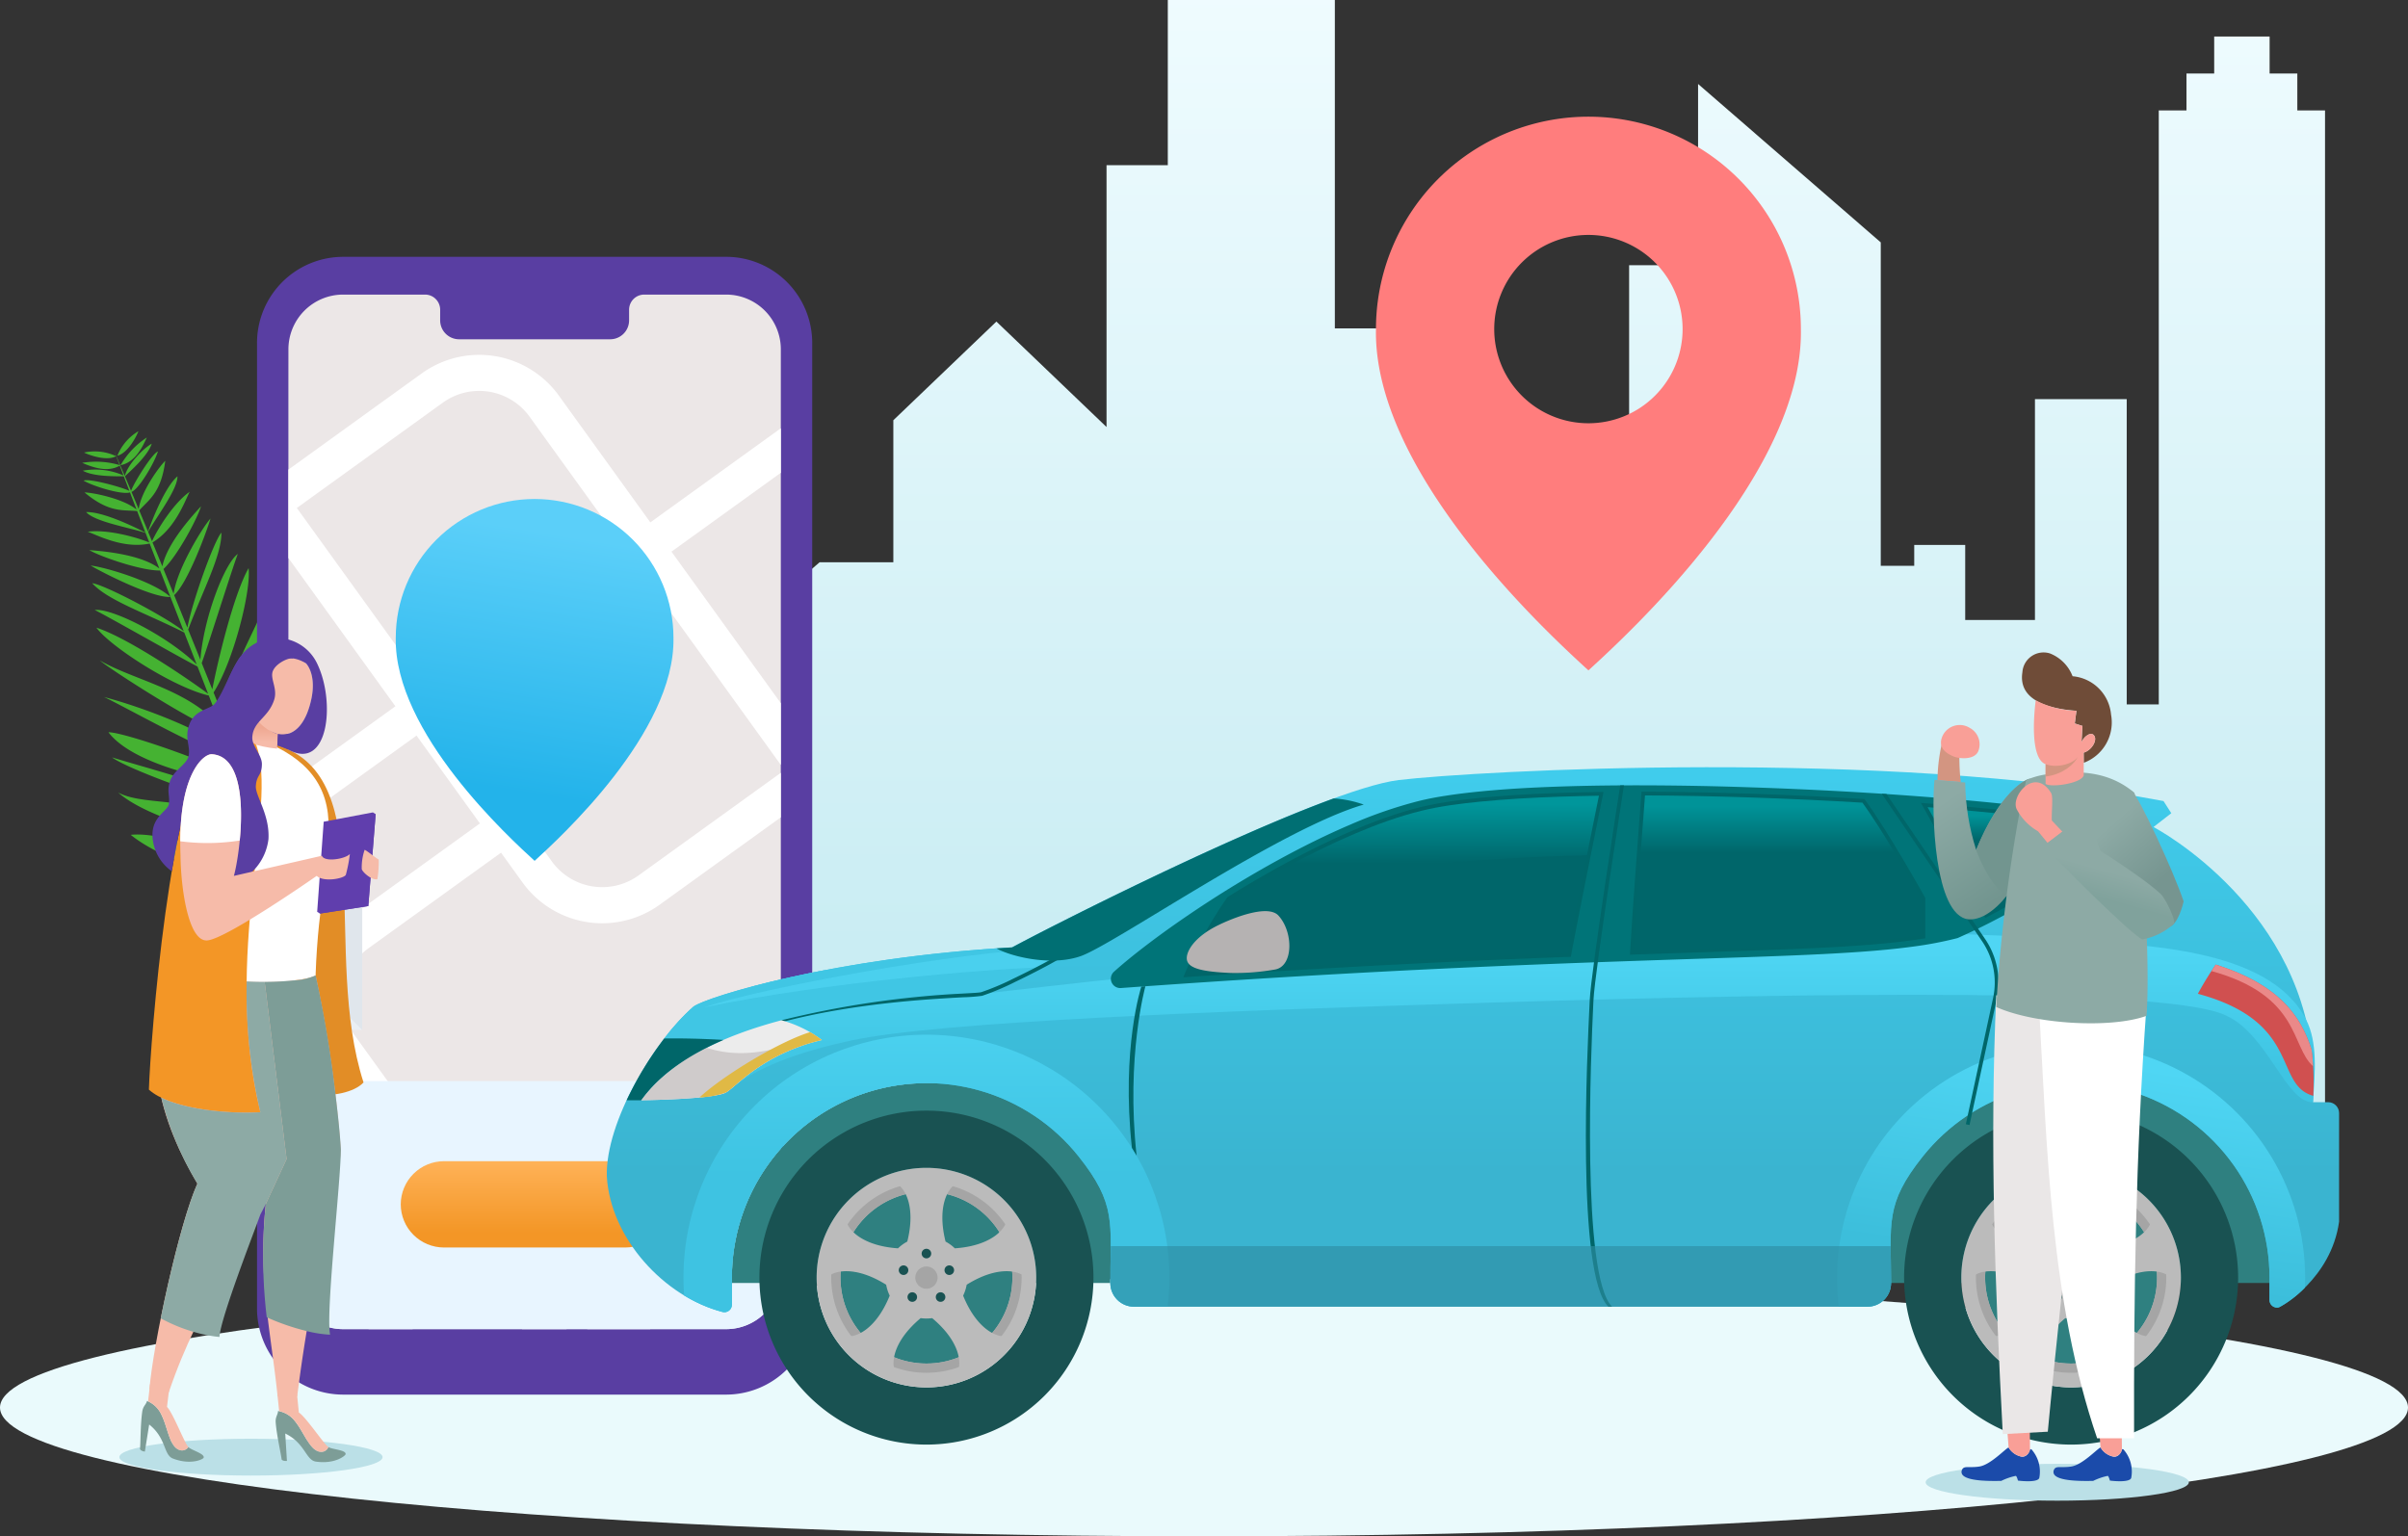 <svg xmlns="http://www.w3.org/2000/svg" xmlns:xlink="http://www.w3.org/1999/xlink" width="369.767" height="235.959" viewBox="0 0 369.767 235.959">
  <rect x="0" y="0" width="369.767" height="235.959" fill="#333333" stroke="none"/>
  <defs>
    <clipPath id="clip-path">
      <path id="Trazado_13685" data-name="Trazado 13685" d="M976.7,415.3l23.879-20.516h11.317V372.974l15.826-15.154,16.912,16.194V333.8h9.408V308.43h25.651v50.438h19.823V390.6h25.116l.249.216V349.16h10.589V321.326l28.053,24.33V395.33h5.139v-3.206h7.828v11.529H1187.2V369.731h14.092v46.888h4.921V325.387h4.255v-5.672h4.255v-5.672h8.51v5.672h4.255v5.672h4.255V498.113H976.7Z" transform="translate(-976.695 -308.43)" fill="none" clip-rule="evenodd"/>
    </clipPath>
    <linearGradient id="linear-gradient" x1="0.5" y1="0.764" x2="0.5" y2="-0.026" gradientUnits="objectBoundingBox">
      <stop offset="0" stop-color="#caedf3"/>
      <stop offset="1" stop-color="#f0fcff"/>
    </linearGradient>
    <clipPath id="clip-path-2">
      <path id="Trazado_13691" data-name="Trazado 13691" d="M869.023,812.5h27.855a6.648,6.648,0,0,1,6.629,6.629h0a6.648,6.648,0,0,1-6.629,6.629H869.023a6.648,6.648,0,0,1-6.629-6.629h0a6.648,6.648,0,0,1,6.629-6.629" transform="translate(-862.394 -812.5)" fill="none" clip-rule="evenodd"/>
    </clipPath>
    <linearGradient id="linear-gradient-2" x1="0.5" y1="0.833" x2="0.5" gradientUnits="objectBoundingBox">
      <stop offset="0" stop-color="#f39626"/>
      <stop offset="1" stop-color="#ffb257"/>
    </linearGradient>
    <clipPath id="clip-path-3">
      <path id="Trazado_13694" data-name="Trazado 13694" d="M881.547,536.908a9.453,9.453,0,1,1-9.453,9.453,9.453,9.453,0,0,1,9.453-9.453m0-11.869a21.322,21.322,0,0,1,21.322,21.322v.034c.258,14.542-17.582,30.8-21.322,34.223-3.743-3.426-21.608-19.706-21.322-34.257A21.322,21.322,0,0,1,881.547,525.039Z" transform="translate(-860.221 -525.039)" fill="none" clip-rule="evenodd"/>
    </clipPath>
    <linearGradient id="linear-gradient-3" x1="0.46" y1="0.813" x2="0.552" y2="0.093" gradientUnits="objectBoundingBox">
      <stop offset="0" stop-color="#23b3ea"/>
      <stop offset="1" stop-color="#5bcff9"/>
    </linearGradient>
    <clipPath id="clip-path-4">
      <path id="Trazado_13697" data-name="Trazado 13697" d="M1213.818,692.929c1.778-26.161-20.484-40.1-24.484-42.264l2.73-2.121-1.194-1.867c-42.67-8.128-105.6-4.648-117.431-3.226s-51.662,21.538-59.383,25.7c-27.177,1.524-46.836,7.569-48.919,9.093-5.994,5.182-13.563,17.729-13.309,26.11.578,9.5,8.78,18.446,17.763,20.795a1.152,1.152,0,0,0,1.444-1.115v-4.167a29.874,29.874,0,0,1,53.248-18.6c5.858,7.357,4.865,10.2,4.865,19.441a3.636,3.636,0,0,0,3.629,3.629H1145.4a3.636,3.636,0,0,0,3.629-3.629c0-9.237-.994-12.084,4.865-19.441a29.874,29.874,0,0,1,53.248,18.6v3.456a1.152,1.152,0,0,0,1.444,1.115c.357-.093,8.024-4.412,9.243-13.15V694.6a1.673,1.673,0,0,0-1.67-1.67Z" transform="translate(-951.823 -641.483)" fill="none" clip-rule="evenodd"/>
    </clipPath>
    <linearGradient id="linear-gradient-4" x1="0.5" y1="0.754" x2="0.5" y2="0.046" gradientUnits="objectBoundingBox">
      <stop offset="0" stop-color="#3ab4d0"/>
      <stop offset="1" stop-color="#40ccec"/>
    </linearGradient>
    <clipPath id="clip-path-5">
      <path id="Trazado_13698" data-name="Trazado 13698" d="M1241.8,739.333c.314-4.622.74-9.185-1.076-12.722-5.755-11.206-25.686-11.383-36.829-12.248-13.445-1.044-28.132-1.2-43.142-.981-57.993.863-120.354,9.145-130.341,10.083l-17.117-4.412c-4.365.834-8.144,1.711-11.22,2.527-3.358,6.192-6.952,12.585-6.952,12.585L998.6,737.5c3.9-3.4,10.424-5.864,18.872-7.668,13.329-2.846,55.2-4.489,98.265-5.8,51.4-1.563,104.5-2.222,112.793,2.031,6.327,2.919,9.188,13.459,13.269,13.269" transform="translate(-995.119 -713.294)" fill="none" clip-rule="evenodd"/>
    </clipPath>
    <linearGradient id="linear-gradient-5" x1="0.499" y1="0.825" x2="0.502" y2="0.081" gradientUnits="objectBoundingBox">
      <stop offset="0" stop-color="#3ec4e2"/>
      <stop offset="1" stop-color="#4fd6f4"/>
    </linearGradient>
    <clipPath id="clip-path-6">
      <path id="Trazado_13699" data-name="Trazado 13699" d="M1486.06,801.876h4.384a3.636,3.636,0,0,0,3.629-3.629c0-9.237-.993-12.084,4.865-19.441a29.874,29.874,0,0,1,53.248,18.6v3.456a1.152,1.152,0,0,0,1.443,1.115,16.251,16.251,0,0,0,3.993-3.025c.022-.513.035-1.027.035-1.545a35.937,35.937,0,1,0-71.6,4.47" transform="translate(-1485.783 -761.469)" fill="none" clip-rule="evenodd"/>
    </clipPath>
    <linearGradient id="linear-gradient-6" x1="0.412" y1="0.827" x2="0.614" y2="0.079" gradientUnits="objectBoundingBox">
      <stop offset="0" stop-color="#3cbedb"/>
      <stop offset="1" stop-color="#4fd6f4"/>
    </linearGradient>
    <clipPath id="clip-path-7">
      <path id="Trazado_13700" data-name="Trazado 13700" d="M985.2,797.646a22.307,22.307,0,0,0,5.894,2.536,1.152,1.152,0,0,0,1.444-1.115V794.9a29.874,29.874,0,0,1,53.248-18.6c5.858,7.357,4.865,10.2,4.865,19.441a3.636,3.636,0,0,0,3.629,3.629h5.169a37.757,37.757,0,0,0,.267-4.47,37.308,37.308,0,1,0-74.617,0q0,1.385.1,2.745" transform="translate(-985.102 -757.592)" fill="none" clip-rule="evenodd"/>
    </clipPath>
    <linearGradient id="linear-gradient-7" x1="0.5" y1="0.509" x2="0.5" y2="-0.138" gradientUnits="objectBoundingBox">
      <stop offset="0" stop-color="#3ec3e2"/>
      <stop offset="1" stop-color="#4dd4f2"/>
    </linearGradient>
    <clipPath id="clip-path-8">
      <path id="Trazado_13724" data-name="Trazado 13724" d="M1284.181,662.983c.861-4.3,1.61-8.008,1.837-9.131q-1.44.022-2.89.058-1.616.039-3.242.094c-2.013.069-4.037.159-6.071.281s-4.047.277-6.055.478c-1.49.148-3.015.322-4.542.548s-3.023.5-4.476.859c-1.743.429-3.474.959-5.182,1.557s-3.4,1.266-5.05,1.971q-2.776,1.182-5.474,2.514c-1.8.886-3.585,1.817-5.347,2.78q-2.117,1.156-4.2,2.379l-.251.148a416.609,416.609,0,0,1,50.946-4.536" transform="translate(-1233.235 -653.852)" fill="none" clip-rule="evenodd"/>
    </clipPath>
    <linearGradient id="linear-gradient-8" x1="0.504" y1="0.757" x2="0.494" y2="0.1" gradientUnits="objectBoundingBox">
      <stop offset="0" stop-color="#00666a"/>
      <stop offset="1" stop-color="#00969b"/>
    </linearGradient>
    <clipPath id="clip-path-9">
      <path id="Trazado_13725" data-name="Trazado 13725" d="M1401.187,653.725c-.115,1.5-.384,4.994-.678,8.976,14.98-.265,28.009.006,38.948-.307-1.587-2.636-3.37-5.473-4.88-7.558q-4.295-.259-8.56-.457-4.359-.2-8.7-.345-4.1-.135-8.191-.218-3.97-.077-7.94-.091" transform="translate(-1400.509 -653.725)" fill="none" clip-rule="evenodd"/>
    </clipPath>
    <linearGradient id="linear-gradient-9" x1="0.5" y1="0.985" x2="0.5" y2="0.186" gradientUnits="objectBoundingBox">
      <stop offset="0" stop-color="#00666a"/>
      <stop offset="1" stop-color="#009398"/>
    </linearGradient>
    <clipPath id="clip-path-10">
      <path id="Trazado_13726" data-name="Trazado 13726" d="M1525.058,658.818l3.6,6.44c7.678-.574,14.037-1.7,19.011-3.938q-.141-.027-.283-.051c-1.516-.255-3.032-.476-4.546-.675s-3.033-.377-4.568-.549q-3.01-.335-5.959-.609c-1.947-.182-3.942-.354-5.97-.516Z" transform="translate(-1525.058 -658.818)" fill="none" clip-rule="evenodd"/>
    </clipPath>
    <linearGradient id="linear-gradient-10" x1="0.491" y1="0.202" x2="0.509" y2="0.778" gradientUnits="objectBoundingBox">
      <stop offset="0" stop-color="#009398"/>
      <stop offset="1" stop-color="#00666a"/>
    </linearGradient>
    <clipPath id="clip-path-11">
      <path id="Trazado_13779" data-name="Trazado 13779" d="M800.692,623.075a19.237,19.237,0,0,1-4.377-.946,13.032,13.032,0,0,1,.672-4.722c.659.879,2.326,3.13,3.852,3.432l-.109,1.733Z" transform="translate(-796.304 -617.407)" fill="none" clip-rule="evenodd"/>
    </clipPath>
    <linearGradient id="linear-gradient-11" x1="0.501" y1="0.429" x2="0.496" y2="0.82" gradientUnits="objectBoundingBox">
      <stop offset="0" stop-color="#efa892"/>
      <stop offset="1" stop-color="#f6bba9"/>
    </linearGradient>
    <clipPath id="clip-path-12">
      <path id="Trazado_13800" data-name="Trazado 13800" d="M1534.188,657.4c3.636-8.912,7.626-10.931,8.327-10.931a3.209,3.209,0,0,0-.609.287,152.388,152.388,0,0,0-2.441,16.886c-1.475,2.178-4.049,4.619-6.452,4.422-5.321-.532-5.7-16.671-5.232-21.416l4.722.4a35.4,35.4,0,0,0,1.685,10.353" transform="translate(-1527.635 -646.466)" fill="none" clip-rule="evenodd"/>
    </clipPath>
    <linearGradient id="linear-gradient-12" x1="0.668" y1="0.852" x2="0.297" y2="0.075" gradientUnits="objectBoundingBox">
      <stop offset="0" stop-color="#72958f"/>
      <stop offset="1" stop-color="#8daaa5"/>
    </linearGradient>
    <clipPath id="clip-path-13">
      <path id="Trazado_13805" data-name="Trazado 13805" d="M1600.148,650.479c-.83.4-2.467,5-2.041,7.515s4.277,8.92,5.241,10.849a9.691,9.691,0,0,0,5.591,2.8c1.253.365,2.245-2.289,2.6-3.877-1.6-4.79-6.934-16.176-7.889-16.888a4.291,4.291,0,0,0-3.5-.4" transform="translate(-1598.038 -650.269)" fill="none" clip-rule="evenodd"/>
    </clipPath>
    <linearGradient id="linear-gradient-13" x1="0.625" y1="0.724" x2="0.326" y2="0.19" gradientUnits="objectBoundingBox">
      <stop offset="0" stop-color="#769590"/>
      <stop offset="1" stop-color="#8daaa5"/>
    </linearGradient>
    <clipPath id="clip-path-14">
      <path id="Trazado_13810" data-name="Trazado 13810" d="M1593.564,678.307c-3.072-2.842-11.278-7.971-14.566-9.917l-3.275,2.489c1.394,1.856,13.917,14.263,15.092,14.436a9.835,9.835,0,0,0,4.831-2.419c.261-.649-1.411-4.027-2.082-4.59" transform="translate(-1575.723 -668.39)" fill="none" clip-rule="evenodd"/>
    </clipPath>
    <linearGradient id="linear-gradient-14" x1="0.454" y1="0.637" x2="0.535" y2="0.395" gradientUnits="objectBoundingBox">
      <stop offset="0" stop-color="#80a29c"/>
      <stop offset="1" stop-color="#8daaa5"/>
    </linearGradient>
  </defs>
  <g id="Grupo_1532" data-name="Grupo 1532" transform="translate(-688.466 -308.43)">
    <path id="Trazado_13682" data-name="Trazado 13682" d="M729.35,499.454a7.725,7.725,0,0,0-4.936-.558c.984.476,3.551,1.327,4.936.558m-3.917,16.8c1.8.146,9.474,2.309,12.239,4.81C734.957,521.263,727.169,517.29,725.433,516.253Zm4.1-16.871a7.728,7.728,0,0,1,3.238-3.768C732.374,496.633,731.071,499,729.533,499.383Zm.492,1.453a12.744,12.744,0,0,1,4.03-4.253C733.4,498.038,732.253,500.414,730.025,500.835ZM758.384,571l-1.45.569q-1.162-3.224-2.39-6.551c-6.149-.049-17.4-2.927-22.959-7.409,6.265-.634,18.8,5.133,22.831,7.062q-.971-2.629-1.977-5.309c-5.237-1.037-18-4.015-22.781-8.252,4.617,2.509,14.773-.149,22.472,7.431q-.916-2.439-1.856-4.911c-5.563-1.145-19.279-6.161-21.552-7.914,4.927,1.518,17.945,4.959,21.33,7.328q-.652-1.716-1.314-3.445c-3.389.02-16.652-2.54-20.572-7.742,2.26-.063,16.411,4.829,20.42,7.343q-.611-1.6-1.228-3.2c-4.194-1-17.609-8.565-19.879-9.555,4.345,1.1,15.789,5.009,19.6,8.838q-.633-1.644-1.271-3.3c-4.011-1.158-17.642-9.959-18.967-11.163,5.279,3.09,13.722,4.439,18.657,10.363q-.959-2.48-1.925-4.968c-5.406-1.242-15.143-7.53-17.25-10.417,4.724,1.5,14.175,7.917,17.145,10.147q-.813-2.1-1.629-4.19c-2.523-1.272-13.449-7.522-15.782-8.68,2.652-.3,11.045,3.916,15.661,8.371l-1.911-4.908c-5.9-2.977-11.776-4.943-14.134-7.573,1.813.18,11.291,5.162,14.059,7.38q-1.828-4.695-3.632-9.334c-2.85.059-9.192-2.128-10.878-3.134,1.724.14,7.819.583,10.757,2.822q-.747-1.924-1.485-3.831c-3.99.855-7.942-1.238-9.511-1.811,2.772-.389,7.151.709,9.449,1.65l-.568-1.469c-2.652-.859-7.764-1.7-9.13-3.195,2.227-.081,6.219,1.668,9.108,3.14q-.641-1.658-1.273-3.3c-2.3-.206-4.308.275-8.079-2.859.972-.021,5.812.855,7.987,2.619q-.508-1.319-1.009-2.627c-1.147.4-5.437-.848-7.123-1.805.845-.389,5.887,1,7.034,1.574q-.429-1.122-.854-2.234c-1.174-.017-4.637.073-6.3-.868a10.791,10.791,0,0,1,6.249.729L729.9,500.9c-1.907,1.134-4.32.191-5.769-.423a12.772,12.772,0,0,1,5.738.342q-.4-1.048-.79-2.085.449,1.054.9,2.119h0l.7,1.646c.415-1.747,2.8-4.237,4.133-4.966-.6,1.891-3.375,4.283-4.116,5.008l.007.016,0,0h0q.467,1.109.937,2.227c.3-1.007,3.208-5.75,4.122-6.05-.6,1.888-2.976,5.846-4.061,6.2q.553,1.319,1.109,2.651c.357-2.775,3.348-6.767,4.081-7.418-.635,4.885-2.445,5.883-4,7.616q.671,1.609,1.344,3.234c1.117-3.041,2.847-7.02,4.529-8.471.015,2.018-3.139,6.094-4.505,8.531l.594,1.435c1.057-2.258,3.5-6,5.779-7.588-.758,1.483-2.222,5.68-5.7,7.776q.755,1.828,1.512,3.673c.725-3.608,4.781-7.963,5.932-9.219-.544,1.862-3.636,7.662-5.764,9.629q.779,1.9,1.56,3.811c.5-3.767,4.477-10.266,5.665-11.563-.557,1.907-3.468,9.867-5.586,11.757q1.018,2.494,2.036,5.005c.691-3.8,4.055-13.284,5.221-14.6.06,3.479-2.818,8.807-5.1,14.892q.937,2.311,1.872,4.629c.5-6.349,3.659-14.709,5.747-16.249-.888,2.344-4.4,13.565-5.539,16.764q.813,2.018,1.625,4.036c.778-4.066,3.229-14.486,5.573-18.623.412,3.482-2.332,14.362-5.379,19.1q.887,2.209,1.771,4.414c-.027-7.365,4.942-13.834,6.646-19.486-.147,1.737-3.944,16.681-6.13,20.774l1.181,2.953c.576-5.562,5.967-15.553,8.308-19.176-.965,2.212-5.444,16.212-7.884,20.237l1.216,3.047c1.514-4.913,8.2-17.4,9.847-18.849.648,6.308-6.895,16.8-9.6,19.469l1.276,3.2c1.23-4.357,8.047-15.144,10.541-19.461-.465,2.784-6.888,15.4-10.239,20.219l1.837,4.61c.742-10.451,9.735-15.336,11.386-20.239-.609,6.261-7.736,16.907-10.942,21.353q1.056,2.649,2.094,5.25c1.718-4.333,6.905-16.786,11.857-20.53-1.018,7.016-7.22,16.688-11.687,20.957Q757.1,567.792,758.384,571Z" transform="translate(-23.046 -120.958)" fill="#45b232"/>
    <path id="Trazado_13683" data-name="Trazado 13683" d="M873.35,863.536c102.108,0,184.884,8.855,184.884,19.779s-82.775,19.779-184.884,19.779-184.884-8.855-184.884-19.779,82.775-19.779,184.884-19.779" transform="translate(0 -358.705)" fill="#eafafc" fill-rule="evenodd"/>
    <g id="Grupo_1497" data-name="Grupo 1497" transform="translate(790.444 308.43)">
      <g id="Grupo_1496" data-name="Grupo 1496" transform="translate(0 0)" clip-path="url(#clip-path)">
        <rect id="Rectángulo_151" data-name="Rectángulo 151" width="255.051" height="189.683" fill="url(#linear-gradient)"/>
      </g>
    </g>
    <path id="Trazado_13687" data-name="Trazado 13687" d="M872.073,419.92H813.217a13.235,13.235,0,0,0-13.2,13.2V581.469a13.236,13.236,0,0,0,13.2,13.2h58.856a13.235,13.235,0,0,0,13.2-13.2v-18.99l-4.816-6.5,4.816-6.767V433.117a13.235,13.235,0,0,0-13.2-13.2" transform="translate(-72.085 -72.044)" fill="#593ea2" fill-rule="evenodd"/>
    <path id="Trazado_13688" data-name="Trazado 13688" d="M813.632,450.362v136.47a8.406,8.406,0,0,0,8.381,8.381h58.856a8.406,8.406,0,0,0,8.381-8.381V559.28l-6.66-4.945L889.25,548V444.7a8.406,8.406,0,0,0-8.381-8.381h-12.6a2.325,2.325,0,0,0-2.32,2.32v1.643a2.906,2.906,0,0,1-2.9,2.9H839.837a2.906,2.906,0,0,1-2.9-2.9v-1.643a2.325,2.325,0,0,0-2.32-2.32h-12.6a8.406,8.406,0,0,0-8.381,8.381Z" transform="translate(-80.881 -82.644)" fill="#ece7e7" fill-rule="evenodd"/>
    <path id="Trazado_13689" data-name="Trazado 13689" d="M834.558,513.189l30.16-21.757-14.066-19.5a9.541,9.541,0,0,0-13.283-2.146l-22.441,16.189ZM859.5,612.1h9.663L872.3,609.9c6.074-4.246,11.72-8.194,16.95-11.9v-6.8c-6.073,4.337-12.774,9.022-20.124,14.16C866.017,607.535,862.8,609.785,859.5,612.1Zm-45.867-132.02v13.578l16.43,22.776-16.43,11.853v6.836l19.674-14.193,9.735,13.495-20.377,14.7a15.079,15.079,0,0,0-3.406,21.02L841.446,600.9l-15.523,11.2h6.768l11.072-7.987,5.762,7.987h6.835l-8.1-11.23L889.249,571.3v-4.882l-43.307,31.242L823.757,566.9a9.541,9.541,0,0,1,2.146-13.283l20.381-14.7,3.318,4.6a15.079,15.079,0,0,0,21.02,3.406l18.627-13.438V526.65l-21.866,15.774a9.541,9.541,0,0,1-13.283-2.146l-16.3-22.594,30.16-21.757,21.288,29.51v-9.475l-16.792-23.278,16.792-12.114v-6.835l-20.036,14.454L855.151,468.7a15.078,15.078,0,0,0-21.02-3.406Z" transform="translate(-80.881 -99.527)" fill="#fff" fill-rule="evenodd"/>
    <path id="Trazado_13690" data-name="Trazado 13690" d="M813.632,777.722v29.72a8.406,8.406,0,0,0,8.381,8.381h58.856a8.406,8.406,0,0,0,8.381-8.381v-29.72Z" transform="translate(-80.881 -303.253)" fill="#e8f5ff" fill-rule="evenodd"/>
    <g id="Grupo_1499" data-name="Grupo 1499" transform="translate(750.003 486.774)">
      <g id="Grupo_1498" data-name="Grupo 1498" transform="translate(0 0)" clip-path="url(#clip-path-2)">
        <rect id="Rectángulo_152" data-name="Rectángulo 152" width="41.113" height="13.258" transform="translate(0 0)" fill="url(#linear-gradient-2)"/>
      </g>
    </g>
    <g id="Grupo_1501" data-name="Grupo 1501" transform="translate(749.234 385.068)">
      <g id="Grupo_1500" data-name="Grupo 1500" transform="translate(0 0)" clip-path="url(#clip-path-3)">
        <rect id="Rectángulo_153" data-name="Rectángulo 153" width="43.188" height="55.579" transform="translate(-0.283 0)" fill="url(#linear-gradient-3)"/>
      </g>
    </g>
    <path id="Trazado_13695" data-name="Trazado 13695" d="M1061.935,809.314h2.3c0-9.225,2.331-16.035-3.524-23.388-5.471-6.87-15.25-7.308-24.719-7.308a29.869,29.869,0,0,0-29.869,29.869v.827h55.808Z" transform="translate(-205.27 -303.832)" fill="#2f8080" fill-rule="evenodd"/>
    <path id="Trazado_13696" data-name="Trazado 13696" d="M1559.162,809.314H1565c0-9.225-1.2-16.035-7.06-23.388-5.471-6.87-15.25-7.308-24.719-7.308a29.869,29.869,0,0,0-29.87,29.869v.827h55.808Z" transform="translate(-526.574 -303.832)" fill="#2f8080" fill-rule="evenodd"/>
    <g id="Grupo_1503" data-name="Grupo 1503" transform="translate(781.644 426.267)">
      <g id="Grupo_1502" data-name="Grupo 1502" transform="translate(0 0)" clip-path="url(#clip-path-4)">
        <rect id="Rectángulo_154" data-name="Rectángulo 154" width="266.256" height="86.697" transform="translate(-0.248 -2.933)" fill="url(#linear-gradient-4)"/>
      </g>
    </g>
    <g id="Grupo_1505" data-name="Grupo 1505" transform="translate(796.962 451.674)">
      <g id="Grupo_1504" data-name="Grupo 1504" transform="translate(0)" clip-path="url(#clip-path-5)">
        <rect id="Rectángulo_155" data-name="Rectángulo 155" width="247.417" height="26.365" transform="translate(0 -0.135)" fill="url(#linear-gradient-5)"/>
      </g>
    </g>
    <g id="Grupo_1507" data-name="Grupo 1507" transform="translate(970.563 468.719)">
      <g id="Grupo_1506" data-name="Grupo 1506" transform="translate(0 0)" clip-path="url(#clip-path-6)">
        <rect id="Rectángulo_156" data-name="Rectángulo 156" width="71.874" height="40.601" transform="translate(0 0)" fill="url(#linear-gradient-6)"/>
      </g>
    </g>
    <g id="Grupo_1509" data-name="Grupo 1509" transform="translate(793.418 467.347)">
      <g id="Grupo_1508" data-name="Grupo 1508" transform="translate(0 0)" clip-path="url(#clip-path-7)">
        <rect id="Rectángulo_157" data-name="Rectángulo 157" width="74.617" height="42.684" transform="translate(0 0)" fill="url(#linear-gradient-7)"/>
      </g>
    </g>
    <path id="Trazado_13701" data-name="Trazado 13701" d="M1061.08,817.436a16.135,16.135,0,1,1-16.135,16.135,16.136,16.136,0,0,1,16.135-16.135" transform="translate(-230.354 -328.916)" fill="#2f8080" fill-rule="evenodd"/>
    <path id="Trazado_13702" data-name="Trazado 13702" d="M1043.709,799.341A16.859,16.859,0,1,1,1026.85,816.2a16.859,16.859,0,0,1,16.859-16.859m0-8.788a25.647,25.647,0,1,1-25.647,25.647A25.647,25.647,0,0,1,1043.709,790.553Z" transform="translate(-212.982 -311.544)" fill="#195252" fill-rule="evenodd"/>
    <path id="Trazado_13703" data-name="Trazado 13703" d="M1059.76,819.049a13.2,13.2,0,1,1-13.2,13.2,13.2,13.2,0,0,1,13.2-13.2m0-3.657a16.859,16.859,0,1,1-16.859,16.859A16.859,16.859,0,0,1,1059.76,815.392Z" transform="translate(-229.033 -327.595)" fill="#bbb" fill-rule="evenodd"/>
    <path id="Trazado_13704" data-name="Trazado 13704" d="M1063.856,823.146a13.2,13.2,0,1,1-13.2,13.2,13.2,13.2,0,0,1,13.2-13.2m0-1.414a14.616,14.616,0,1,1-14.616,14.615A14.616,14.616,0,0,1,1063.857,821.732Z" transform="translate(-233.13 -331.692)" fill="#a5a5a5" fill-rule="evenodd"/>
    <path id="Trazado_13705" data-name="Trazado 13705" d="M1065.5,829.608a6.279,6.279,0,0,1,1.425,1.037c5.766-.4,7.9-3.106,7.988-4.5a15.354,15.354,0,0,1,2.936,9.04c-.891-1.076-4.206-2.012-9.106,1.049a6.249,6.249,0,0,1-.544,1.676c2.168,5.353,5.4,6.542,6.752,6.194a15.344,15.344,0,0,1-7.685,5.593c.747-1.18.609-4.623-3.822-8.333a6.328,6.328,0,0,1-1.764,0c-4.431,3.71-4.569,7.153-3.822,8.333a15.344,15.344,0,0,1-7.685-5.593c1.352.348,4.585-.841,6.752-6.194a6.24,6.24,0,0,1-.544-1.676c-4.9-3.061-8.215-2.125-9.106-1.049a15.35,15.35,0,0,1,2.936-9.04c.088,1.394,2.222,4.1,7.988,4.5a6.278,6.278,0,0,1,1.425-1.037c1.4-5.605-.516-8.47-1.814-8.984a15.347,15.347,0,0,1,9.505,0c-1.3.514-3.213,3.379-1.814,8.984" transform="translate(-231.837 -330.486)" fill="#bbb" fill-rule="evenodd"/>
    <path id="Trazado_13706" data-name="Trazado 13706" d="M1087.429,858.211a1.709,1.709,0,1,1-1.709,1.709,1.709,1.709,0,0,1,1.709-1.709" transform="translate(-256.702 -355.264)" fill="#a5a5a5" fill-rule="evenodd"/>
    <path id="Trazado_13707" data-name="Trazado 13707" d="M1089.21,850.529a.734.734,0,1,1-.734.734.734.734,0,0,1,.734-.734" transform="translate(-258.483 -350.3)" fill="#195252" fill-rule="evenodd"/>
    <path id="Trazado_13708" data-name="Trazado 13708" d="M1078.582,858.247a.734.734,0,1,1,.472.925.734.734,0,0,1-.472-.925" transform="translate(-252.067 -354.959)" fill="#195252" fill-rule="evenodd"/>
    <path id="Trazado_13709" data-name="Trazado 13709" d="M1082.641,870.736a.734.734,0,1,1,1.026-.162.734.734,0,0,1-1.026.162" transform="translate(-254.517 -362.5)" fill="#195252" fill-rule="evenodd"/>
    <path id="Trazado_13710" data-name="Trazado 13710" d="M1095.777,870.736a.734.734,0,1,1,.162-1.026.734.734,0,0,1-.162,1.026" transform="translate(-262.447 -362.5)" fill="#195252" fill-rule="evenodd"/>
    <path id="Trazado_13711" data-name="Trazado 13711" d="M1099.835,858.247a.735.735,0,1,1-.926-.472.735.735,0,0,1,.926.472" transform="translate(-264.898 -354.959)" fill="#195252" fill-rule="evenodd"/>
    <path id="Trazado_13712" data-name="Trazado 13712" d="M976.731,733.96c2.628-.05,6.326.044,9.085.22a64.42,64.42,0,0,1,8.924-3.022,145.309,145.309,0,0,1,27.832-4.1c1.565-.085,2.579-.14,2.838-.209a38.805,38.805,0,0,0,4.974-2.1c1.887-.9,3.9-1.93,5.41-2.762a19.325,19.325,0,0,1-8.038-1.871c-25.93,1.731-44.5,7.467-46.522,8.945a33.752,33.752,0,0,0-4.5,4.9" transform="translate(-186.275 -266.027)" fill="#40c6e4" fill-rule="evenodd"/>
    <path id="Trazado_13713" data-name="Trazado 13713" d="M994.034,729.321c8.737-3.048,40.231-8.737,52.829-8.991l1.339,1.593-2.431,1.251c-8.686.305-32.764,2.235-51.737,6.147" transform="translate(-197.456 -266.167)" fill="#4ad0ee" fill-rule="evenodd"/>
    <path id="Trazado_13714" data-name="Trazado 13714" d="M1300.589,672.818a57.375,57.375,0,0,1-6.707,1.286c-2.789.384-5.6.633-8.409.831-3.527.249-7.063.415-10.6.559-4.422.18-8.846.323-13.269.467-12.168.4-24.327.814-36.489,1.372q-26.5,1.216-52.967,3.149a1.44,1.44,0,0,1-1.067-2.508c1.5-1.346,3.086-2.622,4.687-3.852,1.97-1.514,3.99-2.968,6.037-4.376a169.213,169.213,0,0,1,14.664-9.026c3.565-1.948,7.219-3.769,10.958-5.361a69.133,69.133,0,0,1,10.469-3.607c1.377-.339,2.781-.6,4.182-.814,1.677-.26,3.364-.462,5.052-.631,4.059-.405,8.151-.625,12.227-.766,4.739-.162,9.484-.209,14.226-.186q7.611.037,15.22.3c9.541.314,19.1.835,28.611,1.6,4,.321,7.993.686,11.978,1.13,3.069.342,6.153.724,9.2,1.236a15.864,15.864,0,0,1,7.179,3.418l.238.21-.189.255a5.02,5.02,0,0,1-.7.714c-.375.332-.771.646-1.168.95-1.149.881-2.351,1.711-3.553,2.517-3.29,2.206-6.708,4.287-10.157,6.235a102.911,102.911,0,0,1-9.608,4.883l-.024.011Z" transform="translate(-311.552 -220.301)" fill="#007478" fill-rule="evenodd"/>
    <path id="Trazado_13715" data-name="Trazado 13715" d="M1209.8,669.12a66.73,66.73,0,0,0-6.527,11.767q21.435-1.448,42.9-2.444,7.966-.365,15.93-.661c1.173-6.317,4.906-24.756,4.906-24.756q-3.25.048-6.493.158c-4.049.139-8.113.357-12.145.76a65.708,65.708,0,0,0-9.058,1.415,67.856,67.856,0,0,0-10.276,3.542c-3.7,1.576-7.318,3.378-10.846,5.307q-4.257,2.326-8.389,4.913" transform="translate(-332.668 -222.675)" fill="#00666a" fill-rule="evenodd"/>
    <path id="Trazado_13716" data-name="Trazado 13716" d="M1205.078,674.395c1.079-1.946,2.349-4.033,3.7-5.972l.034-.048.051-.032q2.057-1.286,4.184-2.533,2.095-1.226,4.219-2.388,2.649-1.447,5.37-2.791c1.817-.893,3.652-1.74,5.5-2.528,1.662-.708,3.361-1.38,5.086-1.984s3.474-1.14,5.234-1.573c1.477-.363,3-.643,4.53-.871s3.058-.4,4.568-.551c2.023-.2,4.051-.357,6.077-.479s4.051-.212,6.086-.281q1.615-.055,3.247-.095t3.252-.063l.355-.005-.07.349c-.011.053-3.731,18.425-4.906,24.751l-.042.226-.23.008q-3.971.15-7.964.314-3.971.164-7.964.347-10.715.491-21.452,1.106-10.7.611-21.438,1.338l-.453.03.166-.422a53.879,53.879,0,0,1,2.86-5.854m4.138-5.6c-1.332,1.917-2.578,3.967-3.636,5.875a56.664,56.664,0,0,0-2.654,5.362q10.47-.705,20.986-1.307,10.711-.612,21.458-1.106,3.972-.183,7.966-.347,3.856-.159,7.736-.305c1.117-5.983,4.282-21.654,4.795-24.186q-1.44.022-2.89.058-1.616.039-3.242.094c-2.013.069-4.037.159-6.071.281s-4.047.277-6.055.478c-1.49.149-3.015.322-4.542.548s-3.022.5-4.476.859c-1.743.429-3.474.959-5.182,1.557s-3.4,1.266-5.05,1.971q-2.777,1.182-5.474,2.514c-1.8.886-3.585,1.817-5.348,2.78q-2.117,1.156-4.2,2.379Q1211.276,667.511,1209.216,668.8Z" transform="translate(-331.875 -222.142)" fill="#006669"/>
    <path id="Trazado_13717" data-name="Trazado 13717" d="M1441.507,669.02s-5.475-9.869-9.206-14.988q-8.7-.528-17.4-.811c-5.455-.18-10.932-.3-16.407-.308-.228,2.954-1.393,18.123-1.742,24.449q5.474-.189,10.951-.366c4.42-.144,8.84-.286,13.259-.466,3.521-.143,7.044-.309,10.559-.557,2.779-.2,5.565-.443,8.326-.823q.831-.114,1.662-.247Z" transform="translate(-457.688 -222.602)" fill="#00666a" fill-rule="evenodd"/>
    <path id="Trazado_13718" data-name="Trazado 13718" d="M1431.977,653.339c3.743,5.136,9.209,14.989,9.225,15.018l.037.066v6.2l-.243.039c-.31.05-.587.093-.834.129s-.527.076-.834.119c-1.382.19-2.772.347-4.167.481s-2.8.247-4.177.344q-2.62.185-5.283.318c-1.75.089-3.515.167-5.285.239-4.263.174-8.543.313-12.822.452l-.439.015-5.476.18q-2.737.091-5.475.185l-.313.011.017-.313c.175-3.177.553-8.549.916-13.494.365-4.972.712-9.49.826-10.961l.021-.266h.266q4.111.008,8.215.091t8.2.218q4.361.144,8.7.345,4.37.2,8.7.466l.135.008Zm8.686,15.23c-.481-.864-5.528-9.892-9.07-14.782q-4.294-.26-8.56-.458-4.359-.2-8.7-.345-4.1-.135-8.191-.218-3.97-.077-7.94-.091c-.131,1.707-.463,6.026-.8,10.693-.352,4.8-.718,9.988-.9,13.171l5.162-.175,5.475-.18.439-.014c4.268-.139,8.536-.278,12.817-.452q2.626-.107,5.278-.24,2.621-.134,5.271-.318c1.4-.1,2.792-.209,4.163-.341s2.766-.289,4.145-.479c.247-.034.521-.073.828-.118l.584-.088Z" transform="translate(-457.133 -222.078)" fill="#006669"/>
    <path id="Trazado_13719" data-name="Trazado 13719" d="M1382.609,649.364c-.012.078-4.483,28.576-4.685,33.021l-.035.739c-.326,6.829-1.872,41.654,2.9,46.31h-.572c-4.958-4.836-3.231-39.466-2.9-46.337l.035-.737c.2-4.495,4.67-32.915,4.682-32.993Z" transform="translate(-444.77 -220.309)" fill="#006669"/>
    <path id="Trazado_13720" data-name="Trazado 13720" d="M1180.9,736.585c-.009.029-3,10.8-1.35,26l-.719-1.185c-1.665-15.318,1.44-24.747,1.449-24.776Z" transform="translate(-316.551 -276.671)" fill="#006669"/>
    <path id="Trazado_13721" data-name="Trazado 13721" d="M1505.917,653.037l15.045,22.132a11.868,11.868,0,0,1,1.847,9.486l-4.149,19.213-.562-.122,4.148-19.212a11.3,11.3,0,0,0-1.759-9.042l-15.3-22.5Z" transform="translate(-527.761 -222.651)" fill="#006669"/>
    <path id="Trazado_13722" data-name="Trazado 13722" d="M1523.611,657.891l9.475,16.962c1.573-.809,3.125-1.659,4.65-2.52,3.421-1.932,6.811-4,10.074-6.185,1.18-.791,2.36-1.606,3.488-2.47.33-.253.66-.513.975-.785a16.051,16.051,0,0,0-1.371-.875,13.464,13.464,0,0,0-4.406-1.633c-3.022-.507-6.084-.886-9.13-1.226-3.972-.443-7.955-.806-11.939-1.126q-.908-.073-1.816-.143" transform="translate(-539.664 -225.819)" fill="#00666a" fill-rule="evenodd"/>
    <path id="Trazado_13723" data-name="Trazado 13723" d="M1531.9,674.394l-9.736-17.43,1.443.112.908.072c1.955.157,3.943.328,5.977.518q3.019.283,5.971.609c1.511.168,3.036.348,4.579.551s3.059.424,4.566.677a12.431,12.431,0,0,1,2.251.608,15.167,15.167,0,0,1,2.25,1.058c.227.13.472.278.729.442.226.144.45.3.667.451l.3.212-.276.238c-.151.131-.317.267-.49.406h0c-.167.133-.333.263-.5.39-.568.436-1.149.858-1.733,1.269s-1.169.809-1.769,1.211q-2.458,1.648-4.988,3.195c-1.674,1.026-3.381,2.027-5.105,3-.775.438-1.547.867-2.31,1.282q-1.179.641-2.349,1.244l-.247.127Zm-8.712-16.774,9.078,16.252q1.064-.551,2.091-1.11,1.181-.641,2.3-1.277,2.544-1.437,5.087-2.992,2.524-1.546,4.968-3.181c.579-.389,1.165-.788,1.758-1.2s1.156-.828,1.715-1.256c.164-.126.328-.253.487-.381h0l.19-.154c-.112-.076-.224-.15-.337-.221-.227-.145-.466-.288-.706-.426a14.542,14.542,0,0,0-2.162-1.017,11.822,11.822,0,0,0-2.148-.581c-1.516-.255-3.032-.476-4.546-.675s-3.033-.377-4.568-.549q-3.01-.335-5.959-.609c-1.947-.182-3.942-.353-5.971-.516Z" transform="translate(-538.729 -225.22)" fill="#006669"/>
    <g id="Grupo_1511" data-name="Grupo 1511" transform="translate(881.209 430.643)">
      <g id="Grupo_1510" data-name="Grupo 1510" transform="translate(0 0)" clip-path="url(#clip-path-8)">
        <rect id="Rectángulo_158" data-name="Rectángulo 158" width="52.783" height="13.667" transform="translate(0 0)" fill="url(#linear-gradient-8)"/>
      </g>
    </g>
    <g id="Grupo_1513" data-name="Grupo 1513" transform="translate(940.392 430.598)">
      <g id="Grupo_1512" data-name="Grupo 1512" transform="translate(0 0)" clip-path="url(#clip-path-9)">
        <rect id="Rectángulo_159" data-name="Rectángulo 159" width="38.948" height="8.981" transform="translate(0 0)" fill="url(#linear-gradient-9)"/>
      </g>
    </g>
    <g id="Grupo_1515" data-name="Grupo 1515" transform="translate(984.459 432.4)">
      <g id="Grupo_1514" data-name="Grupo 1514" transform="translate(0 0)" clip-path="url(#clip-path-10)">
        <rect id="Rectángulo_160" data-name="Rectángulo 160" width="22.609" height="6.439" transform="translate(0 0)" fill="url(#linear-gradient-10)"/>
      </g>
    </g>
    <path id="Trazado_13727" data-name="Trazado 13727" d="M1556.144,817.436a16.135,16.135,0,1,1-16.135,16.135,16.135,16.135,0,0,1,16.135-16.135" transform="translate(-550.26 -328.916)" fill="#2f8080" fill-rule="evenodd"/>
    <path id="Trazado_13728" data-name="Trazado 13728" d="M1540.514,799.341a16.859,16.859,0,1,1-16.859,16.859,16.859,16.859,0,0,1,16.859-16.859m0-8.788a25.647,25.647,0,1,1-25.647,25.647A25.647,25.647,0,0,1,1540.514,790.553Z" transform="translate(-534.014 -311.544)" fill="#195252" fill-rule="evenodd"/>
    <path id="Trazado_13729" data-name="Trazado 13729" d="M1556.565,819.049a13.2,13.2,0,1,1-13.2,13.2,13.2,13.2,0,0,1,13.2-13.2m0-3.657a16.859,16.859,0,1,1-16.859,16.859A16.859,16.859,0,0,1,1556.565,815.392Z" transform="translate(-550.065 -327.595)" fill="#bbb" fill-rule="evenodd"/>
    <path id="Trazado_13730" data-name="Trazado 13730" d="M1560.661,823.146a13.2,13.2,0,1,1-13.2,13.2,13.2,13.2,0,0,1,13.2-13.2m0-1.414a14.616,14.616,0,1,1-14.616,14.615A14.616,14.616,0,0,1,1560.662,821.732Z" transform="translate(-554.162 -331.692)" fill="#a5a5a5" fill-rule="evenodd"/>
    <path id="Trazado_13731" data-name="Trazado 13731" d="M1562.307,829.608a6.3,6.3,0,0,1,1.425,1.037c5.765-.4,7.9-3.106,7.988-4.5a15.353,15.353,0,0,1,2.936,9.04c-.891-1.076-4.206-2.012-9.106,1.049a6.219,6.219,0,0,1-.545,1.676c2.168,5.353,5.4,6.542,6.752,6.194a15.344,15.344,0,0,1-7.685,5.593c.747-1.18.609-4.623-3.822-8.333a6.329,6.329,0,0,1-1.764,0c-4.431,3.71-4.569,7.153-3.822,8.333a15.344,15.344,0,0,1-7.685-5.593c1.352.348,4.585-.841,6.752-6.194a6.245,6.245,0,0,1-.545-1.676c-4.9-3.061-8.215-2.125-9.106-1.049a15.353,15.353,0,0,1,2.936-9.04c.089,1.394,2.222,4.1,7.988,4.5a6.282,6.282,0,0,1,1.425-1.037c1.4-5.605-.516-8.47-1.814-8.984a15.347,15.347,0,0,1,9.505,0c-1.3.514-3.212,3.379-1.814,8.984" transform="translate(-552.869 -330.486)" fill="#bbb" fill-rule="evenodd"/>
    <path id="Trazado_13732" data-name="Trazado 13732" d="M1584.234,858.211a1.709,1.709,0,1,1-1.709,1.709,1.709,1.709,0,0,1,1.709-1.709" transform="translate(-577.734 -355.264)" fill="#a5a5a5" fill-rule="evenodd"/>
    <path id="Trazado_13733" data-name="Trazado 13733" d="M1586.015,850.529a.734.734,0,1,1-.734.734.734.734,0,0,1,.734-.734" transform="translate(-579.515 -350.3)" fill="#1f5e5e" fill-rule="evenodd"/>
    <path id="Trazado_13734" data-name="Trazado 13734" d="M1575.387,858.247a.735.735,0,1,1,.472.925.735.735,0,0,1-.472-.925" transform="translate(-573.098 -354.959)" fill="#1f5e5e" fill-rule="evenodd"/>
    <path id="Trazado_13735" data-name="Trazado 13735" d="M1579.446,870.736a.735.735,0,1,1,1.026-.162.735.735,0,0,1-1.026.162" transform="translate(-575.549 -362.5)" fill="#1f5e5e" fill-rule="evenodd"/>
    <path id="Trazado_13736" data-name="Trazado 13736" d="M1592.582,870.736a.734.734,0,1,1,.162-1.026.734.734,0,0,1-.162,1.026" transform="translate(-583.479 -362.5)" fill="#1f5e5e" fill-rule="evenodd"/>
    <path id="Trazado_13737" data-name="Trazado 13737" d="M1596.64,858.247a.734.734,0,1,1-.926-.472.734.734,0,0,1,.926.472" transform="translate(-585.929 -354.959)" fill="#1f5e5e" fill-rule="evenodd"/>
    <path id="Trazado_13738" data-name="Trazado 13738" d="M1170.44,849.382c-.006,1.626-.063,3.467-.063,5.674a3.636,3.636,0,0,0,3.629,3.629h112.626a3.636,3.636,0,0,0,3.628-3.629c0-2.207-.057-4.048-.063-5.674Z" transform="translate(-311.407 -349.559)" fill="#2f8da2" fill-rule="evenodd" opacity="0.63"/>
    <path id="Trazado_13739" data-name="Trazado 13739" d="M1660.075,747.327a41.829,41.829,0,0,0-.27-7.112c-1.678-5.152-4.932-9.943-14.716-13.045a50.6,50.6,0,0,0-2.743,4.48c15.989,4.3,11.623,13.986,17.728,15.677" transform="translate(-616.383 -270.587)" fill="#d05050" fill-rule="evenodd"/>
    <path id="Trazado_13740" data-name="Trazado 13740" d="M1663.892,742.779q-.08-1.306-.238-2.564c-1.678-5.152-4.932-9.943-14.716-13.045,0,0-.273.414-.647.99,13.7,3.794,12.151,11.594,15.6,14.62" transform="translate(-620.232 -270.587)" fill="#ea8989" fill-rule="evenodd"/>
    <path id="Trazado_13741" data-name="Trazado 13741" d="M1070.206,723.929c-1.511.893-4.2,2.292-6.683,3.48a39.289,39.289,0,0,1-5.073,2.138,27.387,27.387,0,0,1-2.957.227c-5.308.288-16.888.916-27.828,3.819l-.033-.289a145.3,145.3,0,0,1,27.832-4.1c1.565-.085,2.579-.14,2.838-.209a38.807,38.807,0,0,0,4.974-2.1c2.462-1.177,5.132-2.568,6.638-3.458Z" transform="translate(-219.167 -268.173)" fill="#006669"/>
    <path id="Trazado_13742" data-name="Trazado 13742" d="M1172.747,655.018c-16.5,6.011-43.227,19.551-49.4,22.884q-1.208.068-2.4.148c2.116,1.22,8.387,2.813,12.968,1.181,5.207-1.854,30.733-19.608,43.432-23.265a17.436,17.436,0,0,0-4.6-.947" transform="translate(-279.465 -223.963)" fill="#006f73" fill-rule="evenodd"/>
    <path id="Trazado_13743" data-name="Trazado 13743" d="M1208.581,706.013c3.291-1.55,7.608-2.916,9.027-1.385,2.319,2.5,2.347,7.829-.539,8.3a34.741,34.741,0,0,1-6.782.526c-4.2-.187-6.486-.66-6.726-2.021-.211-1.194,1.118-3.577,5.02-5.415" transform="translate(-332.837 -255.587)" fill="#b5b2b2" fill-rule="evenodd"/>
    <path id="Trazado_13744" data-name="Trazado 13744" d="M966.742,763.61c3.423-.038,11.5-.321,13.021-1.189,1.651-.94,5.639-5.943,14.731-8.052a17.985,17.985,0,0,0-6.208-3.038c-8.747,2.316-17.1,6.081-21.544,12.279" transform="translate(-179.82 -286.199)" fill="#ececec" fill-rule="evenodd"/>
    <path id="Trazado_13745" data-name="Trazado 13745" d="M966.742,770.206c3.423-.038,11.5-.321,13.021-1.189,1.462-.832,4.755-4.848,11.8-7.222-.284-.342-1.1-.374-2.719.1-5.423,1.58-9.052,1.2-12.062.259a27.207,27.207,0,0,0-10.04,8.054" transform="translate(-179.82 -292.795)" fill="#cfcbcb" fill-rule="evenodd"/>
    <path id="Trazado_13746" data-name="Trazado 13746" d="M992.026,766.517a13.786,13.786,0,0,0,4.075-.766c1.651-.94,5.639-5.943,14.731-8.052a13.154,13.154,0,0,0-1.818-1.215c-4.514,1.386-12.957,6.37-16.989,10.032" transform="translate(-196.158 -289.53)" fill="#e0b945" fill-rule="evenodd"/>
    <path id="Trazado_13747" data-name="Trazado 13747" d="M975.279,759.446c-2.76-.177-6.457-.27-9.085-.22a52.366,52.366,0,0,0-5.77,9.481l1.966,0,.269,0c2.884-4.02,7.409-7.016,12.62-9.257" transform="translate(-175.737 -291.293)" fill="#006669" fill-rule="evenodd"/>
    <path id="Trazado_13748" data-name="Trazado 13748" d="M1318.266,377.243a14.463,14.463,0,1,1-14.464,14.464,14.463,14.463,0,0,1,14.464-14.464m0-18.161a32.625,32.625,0,0,1,32.625,32.625v.051c.395,22.251-26.9,47.126-32.624,52.364-5.726-5.242-33.062-30.152-32.625-52.415A32.624,32.624,0,0,1,1318.266,359.082Z" transform="translate(-385.886 -32.731)" fill="#ff7d7d" fill-rule="evenodd"/>
    <path id="Trazado_13768" data-name="Trazado 13768" d="M760.482,932.981c-11.161,0-20.208,1.266-20.208,2.829s9.047,2.829,20.208,2.829,20.208-1.266,20.208-2.829-9.048-2.829-20.208-2.829" transform="translate(-33.478 -403.58)" fill="#bbe0e7" fill-rule="evenodd"/>
    <path id="Trazado_13769" data-name="Trazado 13769" d="M771.653,681.458l26.194,26.194H775.176a3.533,3.533,0,0,1-3.523-3.523Z" transform="translate(-53.755 -241.048)" fill="#eaeff4" fill-rule="evenodd"/>
    <path id="Trazado_13770" data-name="Trazado 13770" d="M797.847,707.652l-26.194-26.194h23.1a3.1,3.1,0,0,1,3.09,3.09Z" transform="translate(-53.755 -241.048)" fill="#e0e6ec" fill-rule="evenodd"/>
    <path id="Trazado_13771" data-name="Trazado 13771" d="M808.763,632c15.849,4.809,6.824,31.821,13.242,51.771-1.5,1.619-4.973,2.082-6.824,1.908l-3.933-11.566V664.17c0-.694.442-8.593.221-9.848s-.452-11.2-.452-11.2l-2.282-10.755Z" transform="translate(-77.717 -209.09)" fill="#e28d26" fill-rule="evenodd"/>
    <path id="Trazado_13772" data-name="Trazado 13772" d="M749.973,924.363c-.076-.017-.625-.079-.746-.4.092-.749.062-3.791.345-5.728.129-.887.574-1.06.733-1.652a4.06,4.06,0,0,1,2.192,2.071c1.064,2.136,1.237,5.034,2.875,5.488a1.133,1.133,0,0,0,1.279-.488c.38.478,2.608,1.029,2.339,1.662-.12.252-2.033,1.163-4.777.084-1.379-.626-.958-3.125-3.577-5.2Z" transform="translate(-39.263 -392.983)" fill="#7d9d97" fill-rule="evenodd"/>
    <path id="Trazado_13773" data-name="Trazado 13773" d="M758.919,918.924c-.559-.526-2.35-5.222-3.278-6.154l.34-2.812-2.94-.693-.305,2.648a4.2,4.2,0,0,1,2.028,2.012c1.064,2.136,1.237,5.033,2.875,5.487a1.19,1.19,0,0,0,1.249-.422c.01-.022.021-.043.03-.066" transform="translate(-41.531 -388.255)" fill="#f6bba9" fill-rule="evenodd"/>
    <path id="Trazado_13774" data-name="Trazado 13774" d="M809.836,928.616c-.078,0-.627.058-.815-.229-.073-.751-.762-3.714-.908-5.666-.067-.893.33-1.159.357-1.772a4.062,4.062,0,0,1,2.589,1.545c1.5,1.854,2.3,4.645,4,4.732a1.133,1.133,0,0,0,1.143-.754c.474.385,2.77.438,2.644,1.115-.063.272-1.732,1.577-4.645,1.12-1.482-.312-1.614-2.843-4.623-4.3Z" transform="translate(-77.31 -395.805)" fill="#7d9d97" fill-rule="evenodd"/>
    <path id="Trazado_13775" data-name="Trazado 13775" d="M816.675,921.672c-.659-.392-3.428-4.587-4.536-5.295l-.278-2.818-3.021-.038.277,2.651a4.2,4.2,0,0,1,2.417,1.523c1.5,1.854,2.3,4.645,4,4.732a1.19,1.19,0,0,0,1.128-.683c0-.024.011-.047.015-.071" transform="translate(-77.785 -391.005)" fill="#f6bba9" fill-rule="evenodd"/>
    <path id="Trazado_13776" data-name="Trazado 13776" d="M794.338,796.5c-1.019-9.937-3.038-17.955-1.811-29.531-6.415-13.57-9.831-26.1-.178-34.111,3.636-.011,6.975-.417,7.823-.992a198.881,198.881,0,0,1,3.873,26.7c-.231,5.551-4.264,18.388-6.692,37.934Z" transform="translate(-63.245 -273.62)" fill="#f6bba9" fill-rule="evenodd"/>
    <path id="Trazado_13777" data-name="Trazado 13777" d="M760.8,729.74c1.766,1.279,6.176,1.756,10.218,1.744l3.369,27.211c-6.1,13.189-13.163,21.277-18.1,35.864l-2.96-.489c.578-7.055,4.591-25.468,7.366-31.6-4.973-8.443-11.127-23.02.1-32.732" transform="translate(-41.917 -272.247)" fill="#f6bba9" fill-rule="evenodd"/>
    <path id="Trazado_13778" data-name="Trazado 13778" d="M792.486,665c-1.792,1.215-14.688,1.677-18.042-.752.477-4.867-.04-18.981.23-23.566l1.272-6.014,3.855-5.042,2.967-1.239c7.495,2.541,11.394,6.561,11.7,12.862.34,6.973-1.58,11.765-1.984,23.75" transform="translate(-55.558 -206.753)" fill="#fff" fill-rule="evenodd"/>
    <g id="Grupo_1523" data-name="Grupo 1523" transform="translate(726.62 417.748)">
      <g id="Grupo_1522" data-name="Grupo 1522" transform="translate(0)" clip-path="url(#clip-path-11)">
        <rect id="Rectángulo_164" data-name="Rectángulo 164" width="4.587" height="5.668" transform="translate(-0.052 0)" fill="url(#linear-gradient-11)"/>
      </g>
    </g>
    <path id="Trazado_13780" data-name="Trazado 13780" d="M801.672,605.164a6.135,6.135,0,0,1-3.382-2.47c-1.308-2.9-.958-8.212,2.655-9.321a5.693,5.693,0,0,1,5.026.918c.294.294,1.57,1.977.827,5.482s-2.439,5.762-4.921,5.426q-.1-.014-.2-.034" transform="translate(-70.518 -183.984)" fill="#f6bba9" fill-rule="evenodd"/>
    <path id="Trazado_13781" data-name="Trazado 13781" d="M769.566,629.885c3.431,9.425-5.265,32.24.633,56.411-5.444.316-13.936-.578-17.117-3.469.231-7.344,3.274-47.2,9.684-52.622,2.453-1.7,4.722-1.829,6.8-.32" transform="translate(-41.754 -207.044)" fill="#f39626" fill-rule="evenodd"/>
    <path id="Trazado_13782" data-name="Trazado 13782" d="M826.546,676.63l-.419-.274,1-13.835,7.561-1.431.419.274-1.128,14.11Z" transform="translate(-88.956 -227.886)" fill="#603ead" fill-rule="evenodd"/>
    <path id="Trazado_13783" data-name="Trazado 13783" d="M835.871,661.865,828.31,663.3l-1,13.835,7.431-1.156Z" transform="translate(-89.721 -228.387)" fill="#603ead" fill-rule="evenodd"/>
    <path id="Trazado_13784" data-name="Trazado 13784" d="M848.028,678.831c-.335-.138-1.984-1.5-2.157-1.476a8.437,8.437,0,0,0-.438,2.953c.115.473,1.534,1.753,2.4,1.557a16.264,16.264,0,0,0,.2-3.034" transform="translate(-101.417 -238.396)" fill="#f6bba9" fill-rule="evenodd"/>
    <path id="Trazado_13785" data-name="Trazado 13785" d="M781.18,599.718c-.711.907-1.5,1.859-1.462,2.785q.007.167.019.333a9.029,9.029,0,0,0-.985,4.14h0l-3.855-.1v.006c-.723-.622-1.386-1.329-2.075-2.043,3.408-4.2,3.748-12.163,7.247-16.833a6.866,6.866,0,0,1,11.519,1.125c2.988,5.9,1.873,16.888-4.395,13.359a12.676,12.676,0,0,0-1.618-.608l.091-1.738q.1.02.2.034c2.481.337,4.178-1.921,4.921-5.425s-.533-5.187-.827-5.482c-4.8-2.906-7.023,3.078-7.3,5.005a10.5,10.5,0,0,0-.365,3.068c-.191-.245-.354-.463-.48-.631a13.156,13.156,0,0,0-.632,3.007" transform="translate(-54.51 -178.963)" fill="#593ea2" fill-rule="evenodd"/>
    <path id="Trazado_13786" data-name="Trazado 13786" d="M803.212,784.375a79.263,79.263,0,0,1-.142-17.408l3.191-6.9-3.369-27.211a44.208,44.208,0,0,0,4.428-.224,9.5,9.5,0,0,0,3.4-.769,176.587,176.587,0,0,1,3.049,18.256c.438,3.586.738,6.686.824,8.444,0,4.887-2.344,25.128-1.65,28.481a18.339,18.339,0,0,1-3.588-.557,35.3,35.3,0,0,1-6.138-2.114" transform="translate(-73.787 -273.62)" fill="#7d9d97" fill-rule="evenodd"/>
    <path id="Trazado_13787" data-name="Trazado 13787" d="M773.54,770.269c-.96,2.673-6.164,16.03-6.28,18.805a20.2,20.2,0,0,1-3.115-.55,25.1,25.1,0,0,1-5.9-2.312c1.565-7.792,3.851-16.758,5.628-20.684a47.618,47.618,0,0,1-5.545-13.2l-.059-.029c3.912,1.929,10.674,2.523,15.266,2.257a80.486,80.486,0,0,1-2.1-20.086c.917.051,1.849.073,2.764.071l3.369,27.211-3.191,6.9Z" transform="translate(-45.091 -275.303)" fill="#8daaa5" fill-rule="evenodd"/>
    <path id="Trazado_13788" data-name="Trazado 13788" d="M790.584,591.929c-.681-.189-2.895.854-3.184,2.175-.244,1.118.8,2.546.276,4.173-.892,2.791-3.209,3.251-3.358,5.726-.084,1.392,1.484,2.737,1.473,4.165-.014,1.824-.825,1.6-.931,3.362-.091,1.5,2.17,4.411,1.937,8.172a8.364,8.364,0,0,1-3.807,6.031l-4.918,3.78s-.365-7.019-.578-8.327a38.475,38.475,0,0,1-.636-5.551c.116-.809,1.261-10.64,1.261-10.64l1.746-2.66,7.2-11.248,3.122-.433Z" transform="translate(-57.108 -182.372)" fill="#593ea2" fill-rule="evenodd"/>
    <path id="Trazado_13789" data-name="Trazado 13789" d="M768.157,593.4c-1.576,2.165-2.659,5.7-3.992,7.289-.719.853-2.976.869-3.828,3.051s.143,3.351-.145,4.884-2.559,2.213-3.013,4.447c-.253,1.232.134,1.913-.03,3s-2.612,1.893-2.516,4.9a6.984,6.984,0,0,0,2.966,5.42c1.528-9.044,3.572-16.889,6.168-19.085a6.887,6.887,0,0,1,3.534-1.363,4.377,4.377,0,0,0,.729-2c0-.765,2.845-8.211,2.845-8.211Z" transform="translate(-42.755 -184.148)" fill="#593ea2" fill-rule="evenodd"/>
    <path id="Trazado_13790" data-name="Trazado 13790" d="M771.559,635.84c-1.325-.088-5.3,3.181-4.83,15.5.058,5.146,1.206,13.242,4.071,13.1s16.848-9.917,16.848-9.917c1.039,1.009,4.167.424,4.471-.159a22.608,22.608,0,0,0,.622-3.209c-.668.773-3.926,1.315-4.293.275-.538.13-13.52,3.094-13.52,3.094.879-3.065,3.126-18.246-3.368-18.678" transform="translate(-50.548 -211.569)" fill="#f6bba9" fill-rule="evenodd"/>
    <path id="Trazado_13791" data-name="Trazado 13791" d="M771.56,635.84c-1.245-.083-4.834,2.8-4.869,13.366a31.884,31.884,0,0,0,9.136-.114c.537-5.53.246-12.952-4.267-13.252" transform="translate(-50.548 -211.569)" fill="#fff" fill-rule="evenodd"/>
    <path id="Trazado_13793" data-name="Trazado 13793" d="M1544.433,943.887c-11.16,0-20.208,1.266-20.208,2.829s9.047,2.829,20.208,2.829,20.208-1.266,20.208-2.829-9.048-2.829-20.208-2.829" transform="translate(-540.061 -410.628)" fill="#bbe0e7" fill-rule="evenodd"/>
    <path id="Trazado_13794" data-name="Trazado 13794" d="M1539.8,940.4c0,.346-.338,1.672,6.1,1.507a9.214,9.214,0,0,1,2.228-.768c.165.035.331.721.331.721.8.108,3.114.286,3.282-.425a5.144,5.144,0,0,0-1.214-4.381l-.215-.018c0,.286-.433,1.23-1.247,1.16a2.991,2.991,0,0,1-2.035-1.42c-.468.156-2.763,2.659-4.5,2.927s-2.485-.26-2.723.7" transform="translate(-550.123 -406.031)" fill="#1b4baa" fill-rule="evenodd"/>
    <path id="Trazado_13795" data-name="Trazado 13795" d="M1559.885,932.294l-.189-2.453,3.451.043.02,2.669-.027.161a1.292,1.292,0,0,1-1.22,1,3.023,3.023,0,0,1-1.846-1.123Z" transform="translate(-562.982 -401.551)" fill="#f99f97" fill-rule="evenodd"/>
    <path id="Trazado_13796" data-name="Trazado 13796" d="M1579.7,940.4c0,.346-.338,1.672,6.1,1.507a9.22,9.22,0,0,1,2.228-.768c.165.035.331.721.331.721.8.108,3.114.286,3.282-.425a5.145,5.145,0,0,0-1.214-4.381l-.215-.018c0,.286-.433,1.23-1.247,1.16a2.991,2.991,0,0,1-2.035-1.42c-.468.156-2.763,2.659-4.5,2.927s-2.485-.26-2.723.7" transform="translate(-575.906 -406.031)" fill="#1b4baa" fill-rule="evenodd"/>
    <path id="Trazado_13797" data-name="Trazado 13797" d="M1599.784,932.294l-.188-2.453,3.451.043.02,2.669-.027.161a1.292,1.292,0,0,1-1.22,1,3.023,3.023,0,0,1-1.846-1.123Z" transform="translate(-588.765 -401.551)" fill="#f99f97" fill-rule="evenodd"/>
    <path id="Trazado_13798" data-name="Trazado 13798" d="M1562.286,741.894c1.376.5,3.441.389,7.405.591-2.536,12.132-7.113,58.1-7.747,65.008l-6.911.372c-1.187-22.452-2.032-44.9-1-67.412,2.633.659,5.993,1.123,8.252,1.441" transform="translate(-559.023 -279.17)" fill="#eae7e7" fill-rule="evenodd"/>
    <path id="Trazado_13799" data-name="Trazado 13799" d="M1573.335,743.221c6.74.948,13.5,1.05,16.541.6-1.689,23.422-1.96,44.418-1.911,66.468h-5.675c-7.21-21.162-7.676-44.4-8.955-67.07" transform="translate(-571.796 -280.959)" fill="#fff" fill-rule="evenodd"/>
    <g id="Grupo_1527" data-name="Grupo 1527" transform="translate(985.37 428.03)">
      <g id="Grupo_1526" data-name="Grupo 1526" transform="translate(0 0)" clip-path="url(#clip-path-12)">
        <rect id="Rectángulo_166" data-name="Rectángulo 166" width="15.199" height="21.792" transform="translate(-0.32 0)" fill="url(#linear-gradient-12)"/>
      </g>
    </g>
    <path id="Trazado_13801" data-name="Trazado 13801" d="M1545.679,657.4c3.636-8.912,7.626-10.931,8.327-10.931a3.209,3.209,0,0,0-.609.287,152.421,152.421,0,0,0-2.441,16.886c-.2.3-.422.6-.661.9-2.944-2.235-4.667-7.128-4.877-7.891h0q.124.383.261.753" transform="translate(-553.756 -218.436)" fill="#72958f" fill-rule="evenodd"/>
    <path id="Trazado_13802" data-name="Trazado 13802" d="M1529.353,635.219a26.844,26.844,0,0,1,.889-6.5l2.527.935a36.986,36.986,0,0,0,.152,5.862Z" transform="translate(-543.373 -206.972)" fill="#d39581" fill-rule="evenodd"/>
    <path id="Trazado_13803" data-name="Trazado 13803" d="M1532.915,628.091c.98.348,3.1.457,3.673-.818a2.866,2.866,0,0,0-1.314-3.622,2.905,2.905,0,0,0-4.29,1.582c-.622,1.923,1.49,2.665,1.931,2.858" transform="translate(-544.356 -203.437)" fill="#f99f97" fill-rule="evenodd"/>
    <path id="Trazado_13804" data-name="Trazado 13804" d="M1577.953,681.084c-5.4,1.976-17.124,1.32-23.069-1.354.93-17.3,4.086-33.176,4.629-34.875a12.073,12.073,0,0,1,3.083-.865c5.441-.762,9.813-.247,13.47,2.812.872,1.875,2.592,24.727,1.887,34.281" transform="translate(-559.873 -216.634)" fill="#8daaa5" fill-rule="evenodd"/>
    <g id="Grupo_1529" data-name="Grupo 1529" transform="translate(1010.279 429.375)">
      <g id="Grupo_1528" data-name="Grupo 1528" transform="translate(0 0)" clip-path="url(#clip-path-13)">
        <rect id="Rectángulo_167" data-name="Rectángulo 167" width="13.857" height="21.871" transform="translate(-0.356 -0.127)" fill="url(#linear-gradient-13)"/>
      </g>
    </g>
    <path id="Trazado_13806" data-name="Trazado 13806" d="M1573.792,595.3a6.487,6.487,0,0,1,5.912,5.894,6.613,6.613,0,0,1-4.193,7.4l-.009-1.563c1.2-.313,2.253-2.006,1.517-2.722-.5-.488-1.508.294-1.848,1.122l.138-2.5-1.176-.377.257-1.949c-3.19-.221-9.052-1.164-8.3-5.922a3.258,3.258,0,0,1,4.234-2.885,6.142,6.142,0,0,1,3.471,3.5" transform="translate(-567.069 -183.008)" fill="#6f4c38" fill-rule="evenodd"/>
    <path id="Trazado_13807" data-name="Trazado 13807" d="M1573.009,622.267c-2.486-.918-1.741-8.086-1.519-9.8a14.649,14.649,0,0,0,6.253,1.6l-.258,1.949,1.176.377-.137,2.5c.34-.828,1.347-1.61,1.848-1.122.736.716-.313,2.409-1.517,2.722l.006,1.093v.005l0,2.386c-.314,1.232-4.964,1.912-5.856,1.324Z" transform="translate(-570.424 -196.466)" fill="#f99f97" fill-rule="evenodd"/>
    <path id="Trazado_13808" data-name="Trazado 13808" d="M1576.292,639.988v-1.894c1.926.711,4.483-.216,4.914-1.136-.306.946-2.241,2.741-4.914,3.03" transform="translate(-573.706 -212.292)" fill="#d39581" fill-rule="evenodd"/>
    <path id="Trazado_13809" data-name="Trazado 13809" d="M1570.468,655.614l-1.618-1.722c-.061-1.4.242-3.646-.112-4.222-2.486-4.061-6.228.443-5.291,2.474a8.392,8.392,0,0,0,3.291,3.411l1.461,1.783Z" transform="translate(-565.311 -219.446)" fill="#f99f97" fill-rule="evenodd"/>
    <g id="Grupo_1531" data-name="Grupo 1531" transform="translate(1002.384 435.787)">
      <g id="Grupo_1530" data-name="Grupo 1530" transform="translate(0 0)" clip-path="url(#clip-path-14)">
        <rect id="Rectángulo_168" data-name="Rectángulo 168" width="20.184" height="16.925" transform="translate(0 0)" fill="url(#linear-gradient-14)"/>
      </g>
    </g>
  </g>
</svg>
